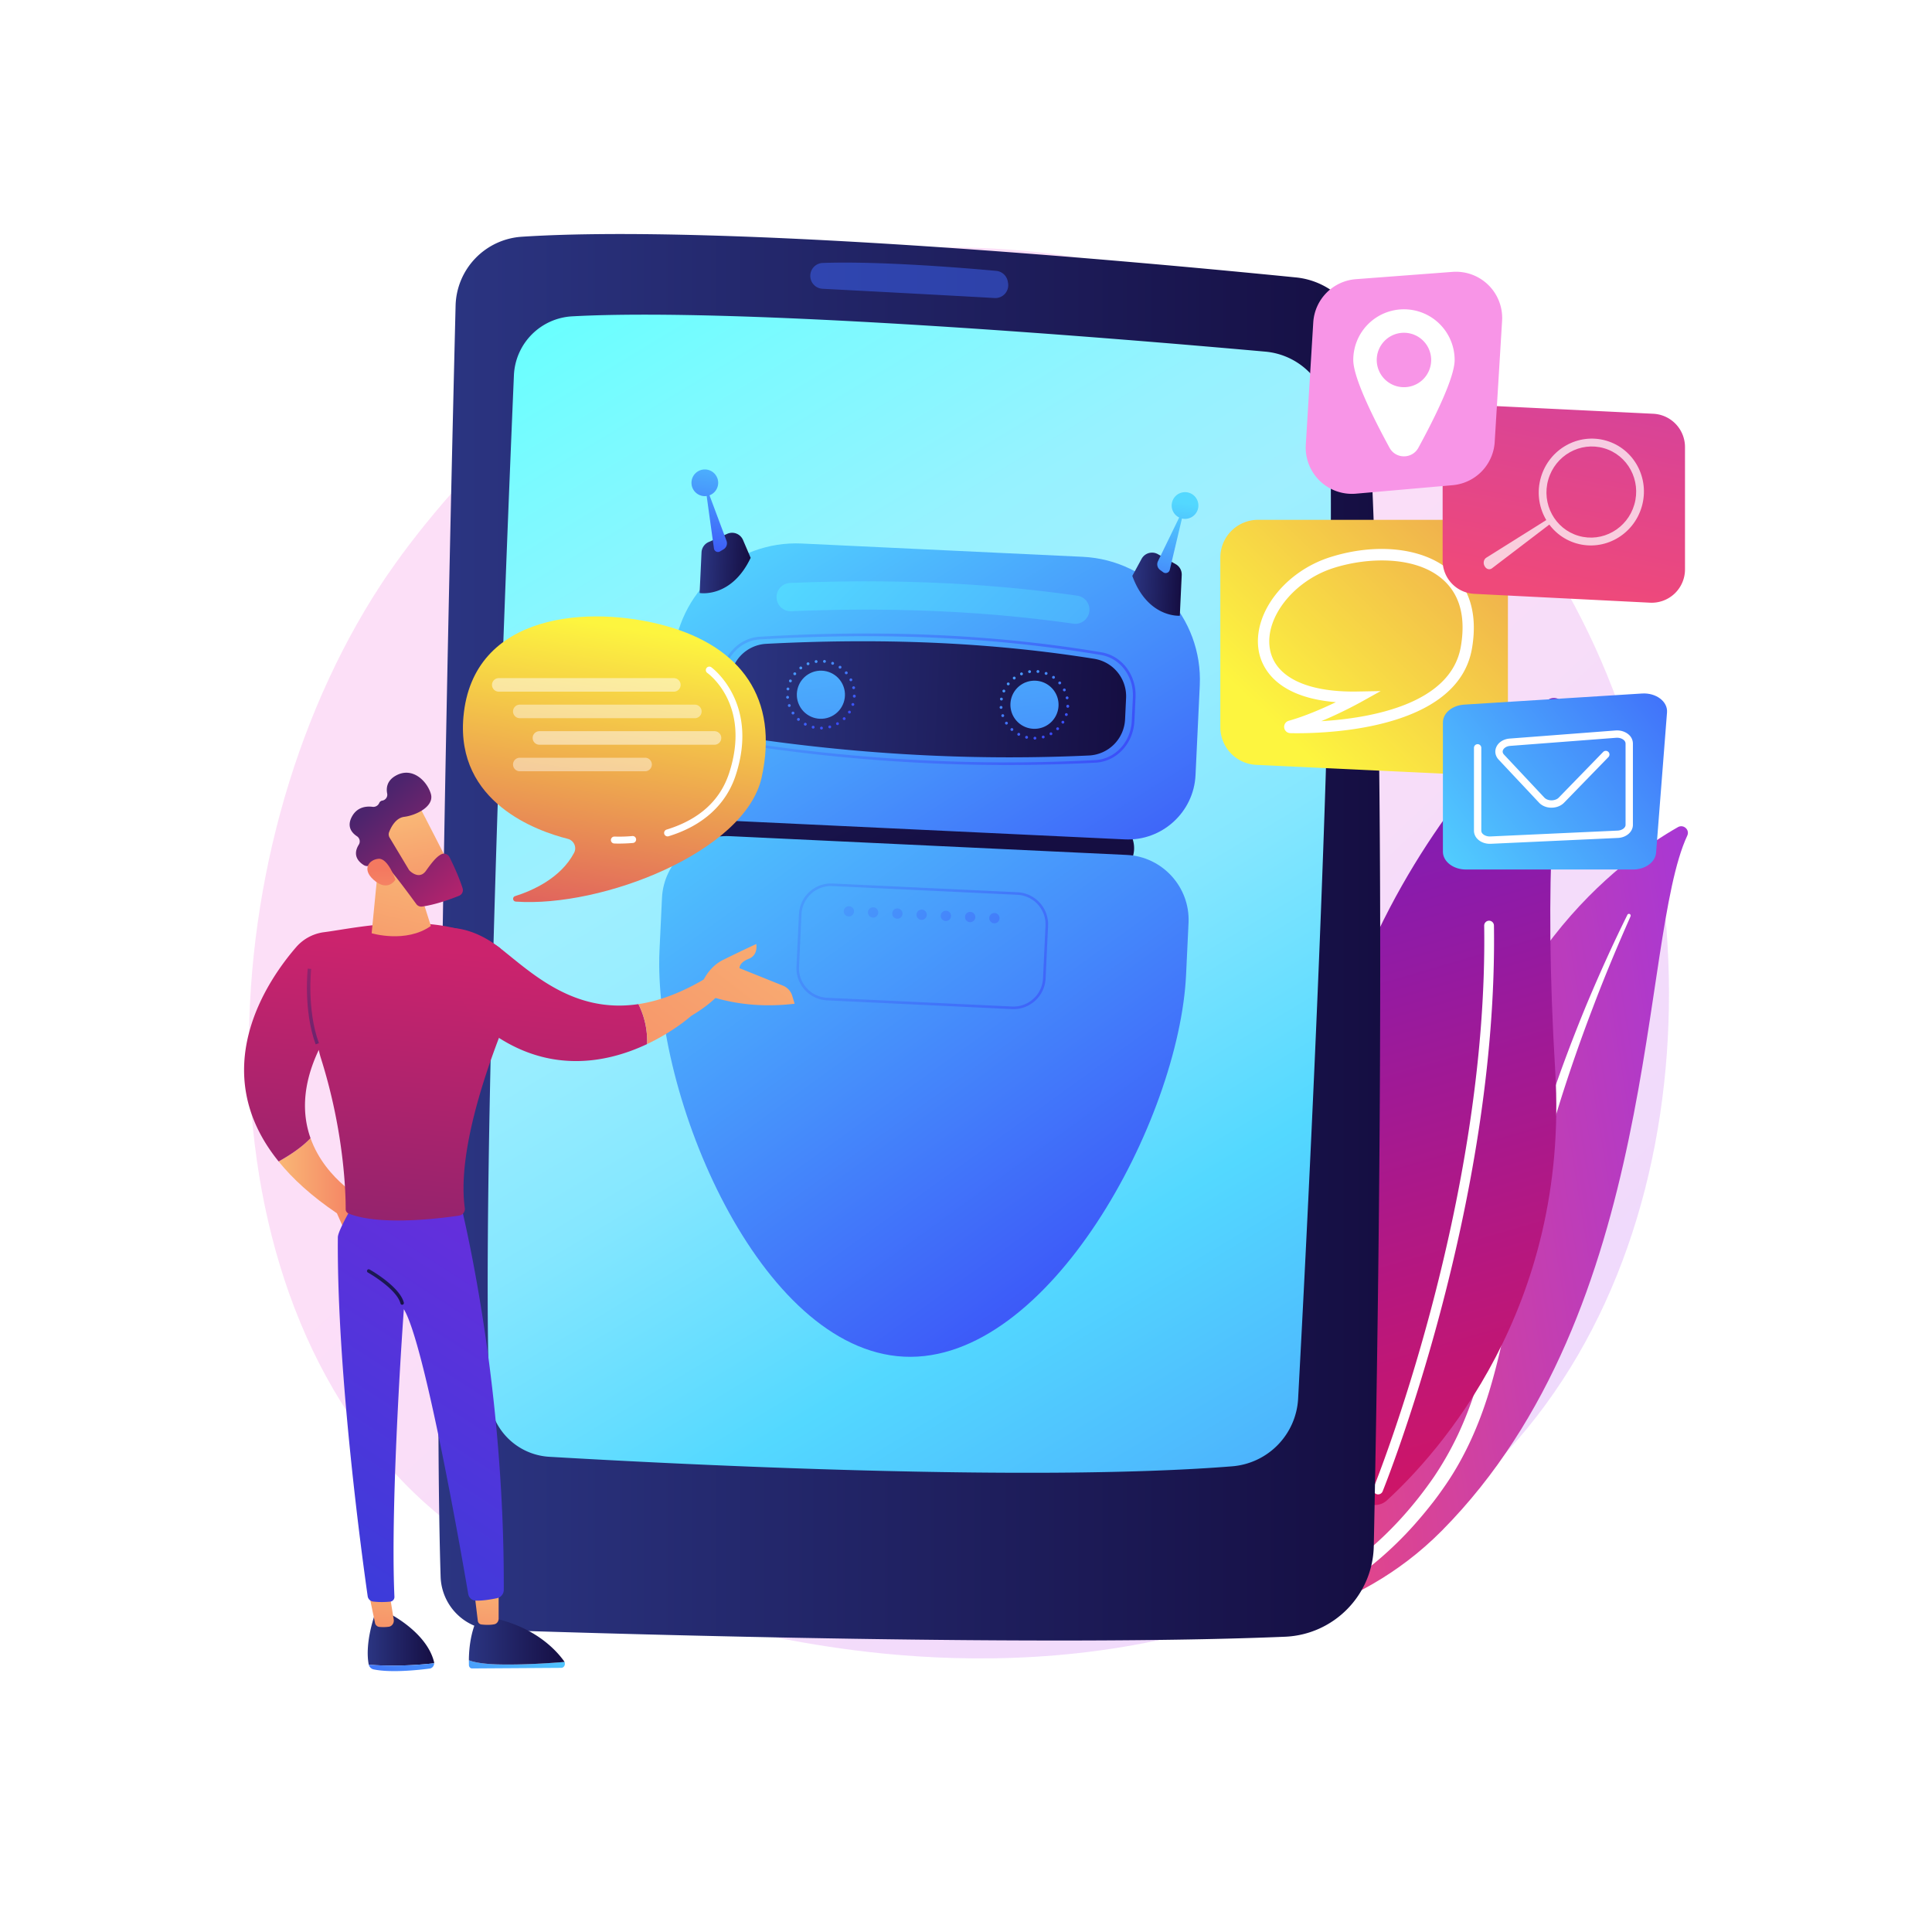 <?xml version="1.0" encoding="UTF-8"?>
<svg xmlns="http://www.w3.org/2000/svg" xmlns:xlink="http://www.w3.org/1999/xlink" viewBox="0 0 3710 3710">
  <defs>
    <style>.cls-1{isolation:isolate;}.cls-2,.cls-5,.cls-55,.cls-56{fill:#fff;}.cls-3{opacity:0.3;fill:url(#linear-gradient);}.cls-4{fill:url(#linear-gradient-2);}.cls-5{mix-blend-mode:soft-light;}.cls-6{fill:url(#linear-gradient-3);}.cls-7{fill:url(#linear-gradient-4);}.cls-8{fill:url(#linear-gradient-5);}.cls-9{fill:#3f67f9;opacity:0.5;}.cls-10{fill:url(#linear-gradient-6);}.cls-11{fill:url(#linear-gradient-7);}.cls-12{fill:url(#linear-gradient-8);}.cls-13{fill:url(#linear-gradient-9);}.cls-14{fill:url(#linear-gradient-10);}.cls-15{fill:url(#linear-gradient-11);}.cls-16{fill:url(#linear-gradient-12);}.cls-17{fill:url(#linear-gradient-13);}.cls-18{fill:url(#linear-gradient-14);}.cls-19{fill:url(#linear-gradient-15);}.cls-20{fill:url(#linear-gradient-16);}.cls-21{fill:url(#linear-gradient-17);}.cls-22{fill:url(#linear-gradient-18);}.cls-23{fill:url(#linear-gradient-19);}.cls-24{fill:url(#linear-gradient-20);}.cls-25{fill:url(#linear-gradient-21);}.cls-26{fill:url(#linear-gradient-22);}.cls-27{fill:url(#linear-gradient-23);}.cls-28{fill:url(#linear-gradient-24);}.cls-29{fill:url(#linear-gradient-25);}.cls-30{fill:url(#linear-gradient-26);}.cls-31{fill:url(#linear-gradient-27);}.cls-32{opacity:0.73;}.cls-33{fill:url(#linear-gradient-28);}.cls-34{fill:url(#linear-gradient-29);}.cls-35{fill:url(#linear-gradient-30);}.cls-36{fill:url(#linear-gradient-31);}.cls-37{fill:url(#linear-gradient-32);}.cls-38{fill:url(#linear-gradient-33);}.cls-39{fill:url(#linear-gradient-34);}.cls-40{fill:url(#linear-gradient-35);}.cls-41{fill:url(#linear-gradient-36);}.cls-42{fill:url(#linear-gradient-37);}.cls-43{fill:url(#linear-gradient-38);}.cls-44{fill:url(#linear-gradient-39);}.cls-45{fill:url(#linear-gradient-40);}.cls-46{fill:url(#linear-gradient-41);}.cls-47{fill:url(#linear-gradient-42);}.cls-48{fill:url(#linear-gradient-43);}.cls-49{fill:url(#linear-gradient-44);}.cls-50{fill:url(#linear-gradient-45);}.cls-51{fill:url(#linear-gradient-46);}.cls-52{fill:url(#linear-gradient-47);}.cls-53{fill:url(#linear-gradient-48);}.cls-54{opacity:0.82;}.cls-55{opacity:0.6;}.cls-56{opacity:0.53;}</style>
    <linearGradient id="linear-gradient" x1="3454.13" y1="3626.54" x2="1531.41" y2="1579.78" gradientUnits="userSpaceOnUse">
      <stop offset="0" stop-color="#b37cff"></stop>
      <stop offset="1" stop-color="#f895e7"></stop>
    </linearGradient>
    <linearGradient id="linear-gradient-2" x1="132.37" y1="3486.23" x2="1211.64" y2="3486.23" gradientTransform="matrix(-0.99, 0.16, 0.16, 0.99, 2936.61, -1193.89)" gradientUnits="userSpaceOnUse">
      <stop offset="0" stop-color="#a737d5"></stop>
      <stop offset="1" stop-color="#ef497a"></stop>
    </linearGradient>
    <linearGradient id="linear-gradient-3" x1="-3492.28" y1="-205.44" x2="-2095.89" y2="-205.44" gradientTransform="matrix(-0.28, -0.96, -0.96, 0.28, 1836.45, -511.58)" gradientUnits="userSpaceOnUse">
      <stop offset="0" stop-color="#ce1567"></stop>
      <stop offset="1" stop-color="#7a1dbc"></stop>
    </linearGradient>
    <linearGradient id="linear-gradient-4" x1="841.73" y1="1799.78" x2="2650.45" y2="1799.78" gradientUnits="userSpaceOnUse">
      <stop offset="0" stop-color="#2b3582"></stop>
      <stop offset="1" stop-color="#150e42"></stop>
    </linearGradient>
    <linearGradient id="linear-gradient-5" x1="1044.08" y1="573.65" x2="3353.26" y2="4411.45" gradientUnits="userSpaceOnUse">
      <stop offset="0.01" stop-color="#6affff"></stop>
      <stop offset="0.07" stop-color="#7cfaff"></stop>
      <stop offset="0.17" stop-color="#96f2ff"></stop>
      <stop offset="0.23" stop-color="#9fefff"></stop>
      <stop offset="0.28" stop-color="#98edff"></stop>
      <stop offset="0.35" stop-color="#85e7ff"></stop>
      <stop offset="0.43" stop-color="#65ddff"></stop>
      <stop offset="0.47" stop-color="#53d8ff"></stop>
      <stop offset="0.96" stop-color="#3840f7"></stop>
    </linearGradient>
    <linearGradient id="linear-gradient-6" x1="1344.49" y1="532.38" x2="1920.05" y2="1629.75" gradientTransform="translate(-34.28 -48.2) rotate(2.71)" xlink:href="#linear-gradient-4"></linearGradient>
    <linearGradient id="linear-gradient-7" x1="1601.96" y1="901.42" x2="2316.35" y2="1930.48" gradientTransform="translate(-34.28 -48.2) rotate(2.71)" gradientUnits="userSpaceOnUse">
      <stop offset="0" stop-color="#53d8ff"></stop>
      <stop offset="1" stop-color="#3840f7"></stop>
    </linearGradient>
    <linearGradient id="linear-gradient-8" x1="1428.91" y1="1309.18" x2="2428.8" y2="2563.36" xlink:href="#linear-gradient-7"></linearGradient>
    <linearGradient id="linear-gradient-9" x1="1499.14" y1="1302.92" x2="2259.86" y2="1302.92" gradientTransform="translate(-34.28 -48.2) rotate(2.71)" xlink:href="#linear-gradient-4"></linearGradient>
    <linearGradient id="linear-gradient-10" x1="1611.04" y1="950.49" x2="1805.26" y2="2038.44" gradientTransform="translate(742.26 -617.68) rotate(28.94)" xlink:href="#linear-gradient-7"></linearGradient>
    <linearGradient id="linear-gradient-11" x1="2008.93" y1="879.44" x2="2203.15" y2="1967.39" xlink:href="#linear-gradient-7"></linearGradient>
    <linearGradient id="linear-gradient-12" x1="1576.21" y1="1172.96" x2="1721.87" y2="1368.82" xlink:href="#linear-gradient-7"></linearGradient>
    <linearGradient id="linear-gradient-13" x1="1986.55" y1="1172.94" x2="2132.21" y2="1368.8" xlink:href="#linear-gradient-7"></linearGradient>
    <linearGradient id="linear-gradient-14" x1="2355.89" y1="904.34" x2="2323.37" y2="1196.97" xlink:href="#linear-gradient-7"></linearGradient>
    <linearGradient id="linear-gradient-15" x1="2260.71" y1="1061.24" x2="2355.44" y2="1061.24" gradientTransform="translate(-34.28 -48.2) rotate(2.71)" xlink:href="#linear-gradient-4"></linearGradient>
    <linearGradient id="linear-gradient-16" x1="2337.92" y1="902.93" x2="2306.61" y2="1184.72" xlink:href="#linear-gradient-7"></linearGradient>
    <linearGradient id="linear-gradient-17" x1="1707.89" y1="962.91" x2="3062.3" y2="2187.72" xlink:href="#linear-gradient-7"></linearGradient>
    <linearGradient id="linear-gradient-18" x1="1294.33" y1="860.7" x2="2256.21" y2="1588.86" xlink:href="#linear-gradient-7"></linearGradient>
    <linearGradient id="linear-gradient-19" x1="1297.36" y1="1294.55" x2="2317.04" y2="2124.02" xlink:href="#linear-gradient-7"></linearGradient>
    <linearGradient id="linear-gradient-20" x1="1373.96" y1="1350.65" x2="2252.86" y2="2213.51" xlink:href="#linear-gradient-7"></linearGradient>
    <linearGradient id="linear-gradient-21" x1="1442.62" y1="1280.73" x2="2321.5" y2="2143.56" xlink:href="#linear-gradient-7"></linearGradient>
    <linearGradient id="linear-gradient-22" x1="1511.27" y1="1210.76" x2="2390.19" y2="2073.63" xlink:href="#linear-gradient-7"></linearGradient>
    <linearGradient id="linear-gradient-23" x1="1444.03" y1="803.07" x2="1411.52" y2="1095.7" xlink:href="#linear-gradient-7"></linearGradient>
    <linearGradient id="linear-gradient-24" x1="1432.32" y1="1061.29" x2="1527.04" y2="1061.29" gradientTransform="translate(-34.28 -48.2) rotate(2.71)" xlink:href="#linear-gradient-4"></linearGradient>
    <linearGradient id="linear-gradient-25" x1="1475.28" y1="812.03" x2="1444.29" y2="1090.97" xlink:href="#linear-gradient-7"></linearGradient>
    <linearGradient id="linear-gradient-26" x1="2463.17" y1="1405.49" x2="3426.7" y2="404.61" gradientUnits="userSpaceOnUse">
      <stop offset="0" stop-color="#fdf53f"></stop>
      <stop offset="1" stop-color="#d93c65"></stop>
    </linearGradient>
    <linearGradient id="linear-gradient-27" x1="3191.46" y1="5.06" x2="2969.67" y2="1137.77" gradientTransform="matrix(1, 0, 0, 1, 0, 0)" xlink:href="#linear-gradient-2"></linearGradient>
    <linearGradient id="linear-gradient-28" x1="3139.37" y1="-595.99" x2="2891.65" y2="147.18" xlink:href="#linear-gradient"></linearGradient>
    <linearGradient id="linear-gradient-29" x1="2730.56" y1="1701.61" x2="3425.16" y2="1162.15" gradientTransform="matrix(1, 0, 0, 1, 0, 0)" xlink:href="#linear-gradient-7"></linearGradient>
    <linearGradient id="linear-gradient-30" x1="1302.83" y1="2273.27" x2="1472.95" y2="2273.27" gradientTransform="translate(-767.77)" gradientUnits="userSpaceOnUse">
      <stop offset="0" stop-color="#f9b776"></stop>
      <stop offset="1" stop-color="#f47960"></stop>
    </linearGradient>
    <linearGradient id="linear-gradient-31" x1="1473.89" y1="3148.52" x2="1601.45" y2="3148.52" gradientTransform="translate(-767.77)" xlink:href="#linear-gradient-4"></linearGradient>
    <linearGradient id="linear-gradient-32" x1="1793.24" y1="2998.03" x2="1329.15" y2="3362.43" gradientTransform="translate(-767.77)" xlink:href="#linear-gradient-7"></linearGradient>
    <linearGradient id="linear-gradient-33" x1="1509.36" y1="3003.29" x2="1484.99" y2="3215.95" xlink:href="#linear-gradient-30"></linearGradient>
    <linearGradient id="linear-gradient-34" x1="1875.69" y1="3103.02" x2="1411.6" y2="3467.43" gradientTransform="translate(-767.77)" xlink:href="#linear-gradient-7"></linearGradient>
    <linearGradient id="linear-gradient-35" x1="1668.14" y1="3151.91" x2="1851.77" y2="3151.91" gradientTransform="translate(-767.77)" xlink:href="#linear-gradient-4"></linearGradient>
    <linearGradient id="linear-gradient-36" x1="1707.85" y1="3026.03" x2="1683.49" y2="3238.7" xlink:href="#linear-gradient-30"></linearGradient>
    <linearGradient id="linear-gradient-37" x1="1997.38" y1="2053.57" x2="1218.02" y2="3262.92" gradientTransform="translate(-767.77)" gradientUnits="userSpaceOnUse">
      <stop offset="0" stop-color="#7c27dd"></stop>
      <stop offset="1" stop-color="#2b41d9"></stop>
    </linearGradient>
    <linearGradient id="linear-gradient-38" x1="751.43" y1="1815.87" x2="626.28" y2="3041.31" gradientUnits="userSpaceOnUse">
      <stop offset="0" stop-color="#cb236d"></stop>
      <stop offset="1" stop-color="#4c246d"></stop>
    </linearGradient>
    <linearGradient id="linear-gradient-39" x1="1563.19" y1="1643.8" x2="1470.15" y2="2045.86" xlink:href="#linear-gradient-30"></linearGradient>
    <linearGradient id="linear-gradient-40" x1="-45.1" y1="312.72" x2="-210.17" y2="531.09" gradientTransform="translate(583.23 1318.79) rotate(-46.73)" xlink:href="#linear-gradient-30"></linearGradient>
    <linearGradient id="linear-gradient-41" x1="919.8" y1="1762" x2="719.53" y2="1541.7" xlink:href="#linear-gradient-38"></linearGradient>
    <linearGradient id="linear-gradient-42" x1="-286.86" y1="485.65" x2="-154.46" y2="349.81" gradientTransform="translate(583.23 1318.79) rotate(-46.73)" xlink:href="#linear-gradient-30"></linearGradient>
    <linearGradient id="linear-gradient-43" x1="1484.84" y1="1719.55" x2="1292.24" y2="2073.4" gradientTransform="translate(-767.77)" xlink:href="#linear-gradient-38"></linearGradient>
    <linearGradient id="linear-gradient-44" x1="1560.3" y1="2378.29" x2="1494.95" y2="2494.6" gradientTransform="translate(-767.77)" xlink:href="#linear-gradient-4"></linearGradient>
    <linearGradient id="linear-gradient-45" x1="1036.58" y1="1843.08" x2="902.62" y2="3154.82" xlink:href="#linear-gradient-38"></linearGradient>
    <linearGradient id="linear-gradient-46" x1="1526.14" y1="1633.98" x2="956.79" y2="2362.41" gradientTransform="matrix(1, 0, 0, 1, 0, 0)" xlink:href="#linear-gradient-30"></linearGradient>
    <linearGradient id="linear-gradient-47" x1="1602.34" y1="1693.53" x2="1032.99" y2="2421.97" gradientTransform="matrix(1, 0, 0, 1, 0, 0)" xlink:href="#linear-gradient-30"></linearGradient>
    <linearGradient id="linear-gradient-48" x1="1211.82" y1="1207.87" x2="1103.61" y2="1899.17" xlink:href="#linear-gradient-26"></linearGradient>
  </defs>
  <title>GPT chat</title>
  <g class="cls-1">
    <g id="Background">
      <rect class="cls-2" width="3710" height="3710"></rect>
    </g>
    <g id="Illustration">
      <path class="cls-3" d="M2876.83,2805.39c-71,73.16-134.49,116.17-183.11,148.64-474.23,316.64-1016.33,225.38-1183.93,194.18-270.41-50.32-498.67-85.83-694.78-263-445.64-402.62-424-1242.5-83.44-1762.77,40.37-61.69,380.38-565.68,923.65-636.7,13.28-1.74,23.2-2.73,31.88-3.65,84-8.89,604.84-55.86,1029.5,299.92,60.78,50.93,158.61,142.79,249.32,282.89C3297.62,1577.17,3298.67,2370.57,2876.83,2805.39Z"></path>
      <path class="cls-4" d="M3240.05,1604.68c5.23-11.2-7.18-22.46-17.92-16.35-109,62.06-382.77,260.57-434.78,710.21-65.25,564.14-227.59,736.62-399.09,824.36,0,0,209-10.34,380.65-183.69C3190.4,2513.62,3147.2,1803.69,3240.05,1604.68Z"></path>
      <path class="cls-5" d="M3131.17,1759.56c-25.82,58.33-50.47,117.15-72.94,176.77q-34.16,89.25-62.8,180.4c-18.82,60.8-36.5,121.94-51.56,183.74-15.33,61.73-28,124.05-40.49,186.67-12.84,62.51-25.42,125.56-44.49,187.51s-45.64,122.4-82.57,176.3c-9.23,13.43-18.73,26.74-28.92,39.36-10,12.81-20.5,25.19-31.25,37.37a694.28,694.28,0,0,1-69.77,68.18c-49.85,42-106.05,76.29-165.17,102.57a12.33,12.33,0,0,1-10.35-22.39l0,0c14.2-6.79,28.31-13.74,42-21.3,6.94-3.67,13.7-7.64,20.53-11.48,6.67-4.09,13.51-7.93,20.05-12.22a651.06,651.06,0,0,0,75.44-55.66c47.64-40.42,89.49-88.17,124.86-139.6a620.38,620.38,0,0,0,46.19-81.33,703.36,703.36,0,0,0,33.93-87.6c19-60,32-122.31,45.23-184.73s27.24-125,43.66-187q12.19-46.49,26-92.52c4.53-15.36,9.35-30.63,14.15-45.91s10-30.44,15.11-45.6q31.07-90.9,67.66-179.7c24.69-59,50.93-117.38,79.39-174.63a3.3,3.3,0,0,1,6,2.81Z"></path>
      <path class="cls-6" d="M2608.75,2868.1c8.29,22.52,36.89,29.26,54.57,13,97.58-89.53,350.59-367.62,323.19-824-23.15-385.37.93-596.53,18.5-691.63,3.71-20.11-20.4-33.28-35.34-19.3C2804.93,1500.38,2308.3,2052,2608.75,2868.1Z"></path>
      <path class="cls-5" d="M2641.24,2868.12a10.66,10.66,0,0,0,1.61.84,9.38,9.38,0,0,0,12.22-5.13c2.21-5.44,221.71-549.28,213.74-1086.56a9.37,9.37,0,1,0-18.74.27c7.91,533.38-210.15,1073.81-212.35,1079.2A9.37,9.37,0,0,0,2641.24,2868.12Z"></path>
      <path class="cls-7" d="M874.87,587c-10.66,430.33-45.26,1914.68-28.75,2440.69A105.63,105.63,0,0,0,948.27,3130c275.61,9,1068.46,31.87,1519.27,13,93.89-3.94,168.56-80,170.51-173.95,9.37-451.68,30-1722.09-19.09-2304.06a145.13,145.13,0,0,0-130.24-132.23c-300.16-30-1097.35-103.42-1486.82-78.14A136,136,0,0,0,874.87,587Z"></path>
      <path class="cls-8" d="M986.86,720.72c-15.05,352.43-62.53,1524.89-47.46,1958.44a122.67,122.67,0,0,0,115.45,118.31c260.62,15.25,929.09,48.88,1311.36,18.27a137.87,137.87,0,0,0,126.57-130.13c19.37-359.56,75-1451.28,60.55-1880a135.54,135.54,0,0,0-123.44-130.36C2147.94,650,1423.79,589.73,1099,607.45A118.53,118.53,0,0,0,986.86,720.72Z"></path>
      <path class="cls-9" d="M1556,529.74h0a24.78,24.78,0,0,0,23.47,24.78c65.1,3.41,248.48,13.06,330.43,17.81a24.8,24.8,0,0,0,25.78-29.48l-.52-2.71a24.81,24.81,0,0,0-22.09-20c-55.39-5.07-222.55-19.15-333.31-15.19A24.74,24.74,0,0,0,1556,529.74Z"></path>
      <path class="cls-10" d="M2119.66,1684.12l-685.59-32.43a55.73,55.73,0,0,1-52.87-58.11h0a55.73,55.73,0,0,1,58.11-52.87l685.6,32.43a55.73,55.73,0,0,1,52.86,58.12h0A55.71,55.71,0,0,1,2119.66,1684.12Z"></path>
      <path class="cls-11" d="M2295.75,1488.54c-3.37,71.21-64.39,126.71-135.6,123.34L1408,1576.3c-71.21-3.36-126.72-64.38-123.35-135.59l8.15-172.22c6.14-129.76,117.33-230.91,247.09-224.77l539.26,25.51c129.76,6.13,230.91,117.33,224.77,247.09Z"></path>
      <path class="cls-12" d="M1401.5,1605.66l762.32,36.06c68.42,3.23,121.75,61.86,118.52,130.29l-4.73,100c-13.16,278.06-263.32,746.35-541.38,733.2h0c-278.06-13.15-482.9-503-469.75-781l4.73-100C1274.45,1655.76,1333.08,1602.42,1401.5,1605.66Z"></path>
      <path class="cls-13" d="M2160.46,1381.33a72.88,72.88,0,0,1-69.27,69.42c-203.1,9.47-412.87.12-627.87-29.9a73,73,0,0,1-62.73-75.69l1.87-39.45a72.91,72.91,0,0,1,69-69.39c210.82-10.93,420.91-4.65,629.87,28.78a72.86,72.86,0,0,1,61.07,75.44Z"></path>
      <circle class="cls-14" cx="1576.4" cy="1333.93" r="46.21" transform="translate(-427.19 833.9) rotate(-26.22)"></circle>
      <path class="cls-15" d="M2032.67,1355.51a46.21,46.21,0,1,1-44-48.34A46.22,46.22,0,0,1,2032.67,1355.51Z"></path>
      <path class="cls-16" d="M1574.75,1398.19a2.71,2.71,0,0,1,2.65-2.79h0a2.72,2.72,0,0,1,2.79,2.7h0a2.71,2.71,0,0,1-2.7,2.74h-.15A2.67,2.67,0,0,1,1574.75,1398.19Zm-13.93.87a2.78,2.78,0,0,1-2-3.31h0a2.75,2.75,0,0,1,3.31-2h0a2.76,2.76,0,0,1,2,3.31h0a2.74,2.74,0,0,1-2.77,2.09h0C1561.16,1399.13,1561,1399.07,1560.82,1399.06Zm29.92-2.49a2.69,2.69,0,0,1,1.94-3.32h0a2.66,2.66,0,0,1,3.32,1.89h0a2.72,2.72,0,0,1-1.89,3.37h0a2.75,2.75,0,0,1-.84.06h0A2.71,2.71,0,0,1,1590.74,1396.57Zm-45.61-3.44a2.69,2.69,0,0,1-1.11-3.66h0a2.66,2.66,0,0,1,3.66-1.16h0a2.67,2.67,0,0,1,1.11,3.66h0a2.62,2.62,0,0,1-2.54,1.46h0A2.51,2.51,0,0,1,1545.13,1393.13Zm60.75-2.07a2.75,2.75,0,0,1,1-3.76h0a2.77,2.77,0,0,1,3.71,1h0a2.78,2.78,0,0,1-1,3.76h0a2.74,2.74,0,0,1-1.5.32h0A2.71,2.71,0,0,1,1605.88,1391.06Zm-74.48-7.58a2.73,2.73,0,0,1-.16-3.86h0a2.78,2.78,0,0,1,3.86-.17h0a2.78,2.78,0,0,1,.16,3.87h0a2.78,2.78,0,0,1-2.16.88h0A2.55,2.55,0,0,1,1531.4,1383.48Zm87.72-1.53a2.79,2.79,0,0,1,.08-3.9h0a2.73,2.73,0,0,1,3.86.08h0a2.73,2.73,0,0,1-.09,3.85h0a2.58,2.58,0,0,1-2,.75h0A3,3,0,0,1,1619.12,1382Zm-98.64-11.19a2.75,2.75,0,0,1,.77-3.77h0a2.76,2.76,0,0,1,3.83.77h0a2.71,2.71,0,0,1-.82,3.77h0a2.77,2.77,0,0,1-1.61.47h0A2.79,2.79,0,0,1,1520.48,1370.76Zm109.25-1a2.75,2.75,0,0,1-.91-3.75h0a2.77,2.77,0,0,1,3.75-.91h0a2.73,2.73,0,0,1,.91,3.75h0a2.68,2.68,0,0,1-2.49,1.32h0A2.47,2.47,0,0,1,1629.73,1369.79Zm-116.64-14.07h0a2.76,2.76,0,0,1,1.7-3.47h0a2.77,2.77,0,0,1,3.47,1.69h0a2.77,2.77,0,0,1-1.69,3.48h0a3.81,3.81,0,0,1-1,.15h0A2.75,2.75,0,0,1,1513.09,1355.72Zm123.89-.31a2.67,2.67,0,0,1-1.81-3.4h0a2.8,2.8,0,0,1,3.4-1.82h0a2.71,2.71,0,0,1,1.81,3.4h0v.05h0a2.75,2.75,0,0,1-2.76,1.89h0A3.6,3.6,0,0,1,1637,1355.41Zm-127.32-16.11a2.78,2.78,0,0,1,2.51-3h0a2.76,2.76,0,0,1,2.95,2.51h0a2.76,2.76,0,0,1-2.51,3h0l-.35,0h0A2.76,2.76,0,0,1,1509.66,1339.3Zm128.15-2.44v-.1h0v-.2h0a2.71,2.71,0,0,1,2.85-2.58h0a2.73,2.73,0,0,1,2.58,2.84h0v.15h0v.14h0a2.71,2.71,0,0,1-2.84,2.59h0A2.74,2.74,0,0,1,1637.81,1336.86Zm0-.3h0v0h0Zm-125.14-10.86a2.75,2.75,0,0,1-2.27-3.13h0a2.73,2.73,0,0,1,3.16-2.22h0a2.68,2.68,0,0,1,2.23,3.12h0a2.71,2.71,0,0,1-2.83,2.29h0C1512.87,1325.76,1512.78,1325.7,1512.68,1325.7Zm123.89-4.47a2.71,2.71,0,0,1,2.08-3.22h0a2.76,2.76,0,0,1,3.27,2.09h0a2.79,2.79,0,0,1-2.14,3.26h0a4,4,0,0,1-.69,0h0A2.69,2.69,0,0,1,1636.57,1321.23Zm-119.89-11.11a2.75,2.75,0,0,1-1.36-3.63h0a2.76,2.76,0,0,1,3.62-1.36h0a2.75,2.75,0,0,1,1.36,3.63h0a2.85,2.85,0,0,1-2.65,1.6h0A3.92,3.92,0,0,1,1516.68,1310.12Zm114.85-3.42h0a2.71,2.71,0,0,1,1.21-3.65h0a2.7,2.7,0,0,1,3.65,1.21h0a2.7,2.7,0,0,1-1.21,3.65h0a2.69,2.69,0,0,1-1.35.29h0A2.73,2.73,0,0,1,1631.53,1306.7Zm-107-10.65a2.77,2.77,0,0,1-.46-3.87h0a2.76,2.76,0,0,1,3.83-.42h0a2.71,2.71,0,0,1,.46,3.83h0a2.74,2.74,0,0,1-2.27,1h0A2.58,2.58,0,0,1,1524.51,1296.05Zm98.48-2.21h0a2.73,2.73,0,0,1,.28-3.84h0a2.79,2.79,0,0,1,3.89.28h0a2.74,2.74,0,0,1-.28,3.85h0a2.88,2.88,0,0,1-1.91.65h0A2.69,2.69,0,0,1,1623,1293.84Zm-87.44-9.52a2.77,2.77,0,0,1,.53-3.83h0a2.78,2.78,0,0,1,3.83.52h0a2.78,2.78,0,0,1-.53,3.83h0a2.74,2.74,0,0,1-1.81.56h0A2.76,2.76,0,0,1,1535.55,1284.32Zm76-.81h0a2.73,2.73,0,0,1-.66-3.79h0a2.74,2.74,0,0,1,3.79-.7h0a2.79,2.79,0,0,1,.71,3.84h0A2.85,2.85,0,0,1,1613,1284h0A2.77,2.77,0,0,1,1611.56,1283.51Zm-62.41-7.79a2.77,2.77,0,0,1,1.46-3.59h0a2.73,2.73,0,0,1,3.58,1.5h0a2.71,2.71,0,0,1-1.5,3.54h0a2.27,2.27,0,0,1-1.15.24h0A2.72,2.72,0,0,1,1549.15,1275.72Zm48.81.62h0a2.79,2.79,0,0,1-1.61-3.53h0a2.68,2.68,0,0,1,3.54-1.56h-.06a2.64,2.64,0,0,1,1.62,3.49h0a2.66,2.66,0,0,1-2.65,1.8h0A2.25,2.25,0,0,1,1598,1276.34Zm-33.49-5.59a2.66,2.66,0,0,1,2.31-3h0a2.72,2.72,0,0,1,3.11,2.27h0a2.79,2.79,0,0,1-2.32,3.11h0a2,2,0,0,1-.55,0h0A2.72,2.72,0,0,1,1564.47,1270.75Zm18.48,2.07h0a2.76,2.76,0,0,1-2.42-3h0a2.78,2.78,0,0,1,3-2.43h0a2.8,2.8,0,0,1,2.43,3h0a2.8,2.8,0,0,1-2.84,2.44h-.2Z"></path>
      <path class="cls-17" d="M1984.64,1417.58a2.71,2.71,0,0,1,2.66-2.79h0a2.71,2.71,0,0,1,2.78,2.7h0a2.71,2.71,0,0,1-2.7,2.74h-.14A2.68,2.68,0,0,1,1984.64,1417.58Zm-13.93.87a2.79,2.79,0,0,1-2-3.31h0a2.75,2.75,0,0,1,3.31-2h0a2.76,2.76,0,0,1,2,3.31h0a2.75,2.75,0,0,1-2.77,2.09h0C1971.05,1418.51,1970.91,1418.46,1970.71,1418.45Zm29.93-2.49a2.67,2.67,0,0,1,1.93-3.32h0a2.65,2.65,0,0,1,3.32,1.89h0a2.72,2.72,0,0,1-1.89,3.37h0a2.75,2.75,0,0,1-.84.06h0A2.7,2.7,0,0,1,2000.64,1416Zm-45.62-3.44a2.69,2.69,0,0,1-1.11-3.66h0a2.66,2.66,0,0,1,3.66-1.16h0a2.69,2.69,0,0,1,1.12,3.66h0a2.64,2.64,0,0,1-2.54,1.46h0A2.65,2.65,0,0,1,1955,1412.52Zm60.76-2.07a2.74,2.74,0,0,1,1-3.76h0a2.77,2.77,0,0,1,3.71,1h0a2.77,2.77,0,0,1-1,3.75h0a2.68,2.68,0,0,1-1.5.33h0A2.68,2.68,0,0,1,2015.78,1410.45Zm-74.49-7.58a2.73,2.73,0,0,1-.16-3.86h0a2.78,2.78,0,0,1,3.86-.17h0a2.79,2.79,0,0,1,.17,3.87h0a2.81,2.81,0,0,1-2.17.88h0A2.6,2.6,0,0,1,1941.29,1402.87Zm87.72-1.53a2.79,2.79,0,0,1,.09-3.91h0a2.73,2.73,0,0,1,3.85.09h0a2.72,2.72,0,0,1-.09,3.85h0a2.62,2.62,0,0,1-2,.75h0A3,3,0,0,1,2029,1401.34Zm-98.63-11.19a2.74,2.74,0,0,1,.77-3.77h0a2.74,2.74,0,0,1,3.82.77h0a2.71,2.71,0,0,1-.82,3.77h0a2.65,2.65,0,0,1-1.61.46h0A2.74,2.74,0,0,1,1930.38,1390.15Zm109.24-1a2.75,2.75,0,0,1-.91-3.75h0a2.76,2.76,0,0,1,3.75-.91h0a2.71,2.71,0,0,1,.91,3.75h0a2.67,2.67,0,0,1-2.48,1.32h0A2.48,2.48,0,0,1,2039.62,1389.18ZM1923,1375.11h0a2.76,2.76,0,0,1,1.7-3.47h0a2.79,2.79,0,0,1,3.48,1.69h0a2.78,2.78,0,0,1-1.7,3.48h0a3.81,3.81,0,0,1-1,.15h0A2.75,2.75,0,0,1,1923,1375.11Zm123.9-.32a2.65,2.65,0,0,1-1.82-3.39h0a2.79,2.79,0,0,1,3.4-1.82h0a2.71,2.71,0,0,1,1.81,3.4h0v0h0a2.75,2.75,0,0,1-2.76,1.89h0A2.71,2.71,0,0,1,2046.88,1374.79Zm-127.33-16.1a2.78,2.78,0,0,1,2.52-3h0a2.75,2.75,0,0,1,2.94,2.51h0a2.76,2.76,0,0,1-2.51,3h0l-.34,0h0A2.77,2.77,0,0,1,1919.55,1358.69Zm128.15-2.44v-.1h0v-.2h0a2.7,2.7,0,0,1,2.84-2.58h0a2.73,2.73,0,0,1,2.58,2.84h0v.14h0v.15h0a2.71,2.71,0,0,1-2.84,2.59h0A2.74,2.74,0,0,1,2047.7,1356.25Zm0-.3h0v0h0Zm-125.15-10.86a2.75,2.75,0,0,1-2.27-3.13h0a2.74,2.74,0,0,1,3.17-2.22h0a2.68,2.68,0,0,1,2.22,3.12h0a2.71,2.71,0,0,1-2.83,2.29h0C1922.77,1345.15,1922.67,1345.09,1922.57,1345.09Zm123.89-4.47a2.71,2.71,0,0,1,2.09-3.22h0a2.76,2.76,0,0,1,3.26,2.09h0a2.79,2.79,0,0,1-2.13,3.26h0a4.09,4.09,0,0,1-.7,0h0A2.69,2.69,0,0,1,2046.46,1340.62Zm-119.89-11.11a2.75,2.75,0,0,1-1.36-3.63h0a2.76,2.76,0,0,1,3.62-1.36h0a2.75,2.75,0,0,1,1.36,3.63h0a2.85,2.85,0,0,1-2.64,1.6h0A3.88,3.88,0,0,1,1926.57,1329.51Zm114.85-3.42h0a2.71,2.71,0,0,1,1.21-3.65h0a2.7,2.7,0,0,1,3.65,1.21h0a2.69,2.69,0,0,1-1.21,3.65h0a2.67,2.67,0,0,1-1.35.28h0A2.7,2.7,0,0,1,2041.42,1326.09Zm-107-10.65a2.77,2.77,0,0,1-.46-3.87h0a2.76,2.76,0,0,1,3.83-.42h0a2.71,2.71,0,0,1,.46,3.83h0a2.77,2.77,0,0,1-2.27,1h0A2.58,2.58,0,0,1,1934.4,1315.44Zm98.48-2.21h0a2.73,2.73,0,0,1,.28-3.84h0a2.79,2.79,0,0,1,3.89.28h0a2.71,2.71,0,0,1-.28,3.84h0a2.74,2.74,0,0,1-1.91.65h0A2.66,2.66,0,0,1,2032.88,1313.23Zm-87.44-9.53a2.78,2.78,0,0,1,.53-3.82h0a2.78,2.78,0,0,1,3.83.52h0a2.78,2.78,0,0,1-.53,3.83h0a2.71,2.71,0,0,1-1.81.56h0A2.74,2.74,0,0,1,1945.44,1303.7Zm76-.8h0a2.72,2.72,0,0,1-.66-3.79h0a2.75,2.75,0,0,1,3.79-.71h0a2.8,2.8,0,0,1,.7,3.84h0a2.82,2.82,0,0,1-2.37,1.13h0A2.86,2.86,0,0,1,2021.46,1302.9Zm-62.42-7.79a2.77,2.77,0,0,1,1.46-3.59h0a2.74,2.74,0,0,1,3.59,1.5h0a2.7,2.7,0,0,1-1.51,3.54h0a2.26,2.26,0,0,1-1.14.24h0A2.72,2.72,0,0,1,1959,1295.11Zm48.82.62h0a2.79,2.79,0,0,1-1.62-3.53h0a2.7,2.7,0,0,1,3.54-1.57h0a2.64,2.64,0,0,1,1.61,3.49h0a2.66,2.66,0,0,1-2.65,1.8h0A2.2,2.2,0,0,1,2007.86,1295.73Zm-33.5-5.59a2.67,2.67,0,0,1,2.32-3.05h0a2.71,2.71,0,0,1,3.1,2.27h0a2.79,2.79,0,0,1-2.32,3.11h0a2,2,0,0,1-.54,0h0A2.73,2.73,0,0,1,1974.36,1290.14Zm18.49,2.07h0a2.76,2.76,0,0,1-2.43-3h0a2.79,2.79,0,0,1,3-2.43h0a2.79,2.79,0,0,1,2.43,3h0a2.8,2.8,0,0,1-2.84,2.44h-.19Z"></path>
      <path class="cls-18" d="M2250,969.51a25.64,25.64,0,1,0,26.83-24.4A25.64,25.64,0,0,0,2250,969.51Z"></path>
      <path class="cls-19" d="M2265.57,1182.37s-61.54,4.93-91.21-76.5l17.84-32.75a22.79,22.79,0,0,1,31.16-9l34.28,19.21a22.8,22.8,0,0,1,11.62,21Z"></path>
      <path class="cls-20" d="M2272.61,983.27l-26.29,110.94a8.09,8.09,0,0,1-12.67,4.65l-5.9-4.36a13.5,13.5,0,0,1-4.14-16.78l46.33-95.4A1.43,1.43,0,0,1,2272.61,983.27Z"></path>
      <path class="cls-21" d="M1517,1173.73a27.16,27.16,0,0,1,.19-54.26c198-8.18,378.25-.22,551,24.32a27.16,27.16,0,1,1-7.64,53.77c-169.44-24.06-346.44-31.86-541.12-23.82C1518.6,1173.77,1517.79,1173.77,1517,1173.73Z"></path>
      <path class="cls-22" d="M1779.64,1465.41c-109.62-5.18-219.86-15.84-330-31.94-40.38-5.91-69.28-43.21-67.22-86.77l2.08-44c2-43.22,34.06-77.61,74.46-80,238.31-14,452.94-4.22,656.15,29.92,39.33,6.6,67.46,43.78,65.44,86.48l-2.15,45.46c-2.05,43.45-34.2,77.85-74.77,80A3228.36,3228.36,0,0,1,1779.64,1465.41ZM1804.85,1225c-110.17-5.21-224.83-4.23-345.59,2.87-37.79,2.22-67.73,34.51-69.65,75.12l-2.08,44c-1.94,40.93,25.08,76,62.85,81.47,219.19,32,438.88,42.51,653,31.11,37.94-2,68-34.33,69.94-75.15l2.15-45.46c1.89-40.12-24.41-75-61.18-81.2A2604.28,2604.28,0,0,0,1804.85,1225Z"></path>
      <path class="cls-23" d="M1943.29,1937.77,1588.17,1921a61.8,61.8,0,0,1-58.74-64.57l4.78-101.12a61.79,61.79,0,0,1,64.57-58.73l355.13,16.79a61.79,61.79,0,0,1,58.73,64.57L2007.86,1879A61.79,61.79,0,0,1,1943.29,1937.77Zm-344.74-236.28a56.85,56.85,0,0,0-59.41,54l-4.78,101.11a56.84,56.84,0,0,0,54,59.4l355.13,16.8a56.85,56.85,0,0,0,59.4-54l4.78-101.11a56.84,56.84,0,0,0-54-59.4Z"></path>
      <path class="cls-24" d="M1629.55,1759.8a8.33,8.33,0,0,1-1.91-.29,7.52,7.52,0,0,1-1.8-.62,8.16,8.16,0,0,1-1.68-1,6.24,6.24,0,0,1-1.42-1.3,10,10,0,0,1-2.59-7.09,10.11,10.11,0,0,1,3.25-6.86,10.26,10.26,0,0,1,13.95.66,18.44,18.44,0,0,1,1.17,1.58,12.2,12.2,0,0,1,.8,1.72,10.07,10.07,0,0,1,.28,5.75,7.57,7.57,0,0,1-.64,1.8,8.85,8.85,0,0,1-1,1.68,11.19,11.19,0,0,1-1.31,1.42,7.06,7.06,0,0,1-1.58,1.16,8.21,8.21,0,0,1-1.73.86,8.11,8.11,0,0,1-1.9.46A8.8,8.8,0,0,1,1629.55,1759.8Z"></path>
      <path class="cls-25" d="M1853.11,1760.49a9.86,9.86,0,0,1,10.28-9.4h0a9.93,9.93,0,0,1,9.45,10.33h0a9.92,9.92,0,0,1-10.39,9.4h0A9.86,9.86,0,0,1,1853.11,1760.49Zm-46.61-2.2a9.89,9.89,0,0,1,10.33-9.4h0a9.88,9.88,0,0,1,9.4,10.33h0a9.88,9.88,0,0,1-10.34,9.4h0A9.9,9.9,0,0,1,1806.5,1758.29Zm-46.56-2.21a9.86,9.86,0,0,1,10.33-9.39h0a9.91,9.91,0,0,1,9.4,10.33h0a9.92,9.92,0,0,1-10.34,9.4h0A9.87,9.87,0,0,1,1759.94,1756.08Zm-46.62-2.2a9.91,9.91,0,0,1,10.34-9.4h0a9.87,9.87,0,0,1,9.39,10.33h0a9.86,9.86,0,0,1-10.33,9.4h0A9.91,9.91,0,0,1,1713.32,1753.88Zm-46.56-2.2a9.87,9.87,0,0,1,10.33-9.4h0a9.9,9.9,0,0,1,9.4,10.33h0a9.9,9.9,0,0,1-10.33,9.4h0A9.89,9.89,0,0,1,1666.76,1751.68Z"></path>
      <path class="cls-26" d="M1909.07,1773a9.66,9.66,0,0,1-6.82-3.24,6.57,6.57,0,0,1-1.16-1.53,11.5,11.5,0,0,1-.86-1.72,10.57,10.57,0,0,1-.56-3.84,9.68,9.68,0,0,1,3.24-6.81,6.84,6.84,0,0,1,1.53-1.17,7.22,7.22,0,0,1,1.77-.85,7.91,7.91,0,0,1,1.86-.46,9.86,9.86,0,0,1,11.33,10.23,8.33,8.33,0,0,1-.29,1.91,9.4,9.4,0,0,1-.63,1.85,8.22,8.22,0,0,1-1,1.63,8.84,8.84,0,0,1-2.84,2.58,8.13,8.13,0,0,1-1.72.86,10.48,10.48,0,0,1-3.83.56Z"></path>
      <path class="cls-27" d="M1379.09,928.31a25.64,25.64,0,1,1-24.4-26.82A25.65,25.65,0,0,1,1379.09,928.31Z"></path>
      <path class="cls-28" d="M1343.47,1138.75s60.8,10.72,98-67.55l-14.67-34.28a22.79,22.79,0,0,0-30.17-11.88l-35.94,15.9a22.78,22.78,0,0,0-13.55,19.76Z"></path>
      <path class="cls-29" d="M1358,939.18a1.42,1.42,0,0,0-2.73.7L1371,1053.29a7.75,7.75,0,0,0,11.67,5.59l6.72-4a13.51,13.51,0,0,0,5.71-16.32Z"></path>
      <path class="cls-30" d="M2343.4,1070.66v325.71a72.46,72.46,0,0,0,69.06,72.38l407.31,19.14a72.46,72.46,0,0,0,75.86-72.38V1070.66a72.46,72.46,0,0,0-72.46-72.46H2415.86A72.46,72.46,0,0,0,2343.4,1070.66Z"></path>
      <path class="cls-2" d="M2491,1408c-5.26,0-9.71-.06-13.23-.14a12.1,12.1,0,0,1-3-23.75c31.28-8.77,65.38-23.67,90.5-35.73-119.78-9.77-143.69-71.28-148.31-99.42-11.66-71,49.93-151.25,137.29-179,89.14-28.28,179.44-18.09,230.08,26,26.91,23.42,56.09,68.26,42.33,149C2800.91,1395.9,2565.45,1408,2491,1408Zm-10.29-3Zm-2.49-18.89h0Zm173-59-37.94,21.15a835,835,0,0,1-76,36.62c92.47-5.57,248.9-31.69,268-143.6,9.68-56.8-2.15-100.18-35.17-128.91-51.23-44.59-142-43-209.25-21.66-76.16,24.18-132.22,95-122.41,154.75,8.9,54.19,70.62,84.51,169.38,82.44Z"></path>
      <path class="cls-31" d="M2770.27,842.06v234.28a64,64,0,0,0,60.84,64l337.31,17a64,64,0,0,0,67.26-64V858.54a64.06,64.06,0,0,0-60.92-64l-337.31-16.48A64,64,0,0,0,2770.27,842.06Z"></path>
      <g class="cls-32">
        <path class="cls-2" d="M3152.67,972.91c15.79-54.48-14.78-111.21-68.27-126.72s-109.67,16.09-125.46,70.57,14.78,111.21,68.27,126.72S3136.88,1027.39,3152.67,972.91Zm-179.5-52c13.47-46.48,61.39-73.43,107-60.21s71.71,61.63,58.24,108.11-61.39,73.43-107,60.2S2959.7,967.36,2973.17,920.89Z"></path>
        <path class="cls-2" d="M2976.75,994l-122.63,76.93c-5.15,3.23-6.57,10.79-3.09,16.41l.58.92c3.08,5,9.09,6.36,13.39,3.07l116.62-88.94Z"></path>
      </g>
      <path class="cls-33" d="M2789.45,931.7,2603.86,948a88.75,88.75,0,0,1-96.34-93.81l14.32-235a88.75,88.75,0,0,1,81.93-83.1l185.44-14a88.75,88.75,0,0,1,95.24,93.9l-14.18,232.62A88.74,88.74,0,0,1,2789.45,931.7Z"></path>
      <path class="cls-2" d="M2696,593.94a97.33,97.33,0,0,0-97.33,97.33c0,34.84,40.88,115.87,69.65,168.6,12,21.92,43.41,21.92,55.37,0,28.77-52.73,69.64-133.76,69.64-168.6A97.33,97.33,0,0,0,2696,593.94Zm0,149.59a52.26,52.26,0,1,1,52.26-52.26A52.25,52.25,0,0,1,2696,743.53Z"></path>
      <path class="cls-34" d="M3135.85,1669.74H2815.21c-24.53,0-44.41-15.35-44.41-34.28V1387.25c0-17.86,17.76-32.73,40.82-34.17l341.63-21.34c26.92-1.68,49.53,15.41,47.91,36.22l-21,269.56C3178.77,1655.62,3159.34,1669.74,3135.85,1669.74Z"></path>
      <path class="cls-2" d="M2860.86,1620.36c-8.91,0-17.24-3.12-23.07-8.69a22.75,22.75,0,0,1-7.37-16.46V1436.08a7,7,0,0,1,14.1,0v159.13a8.85,8.85,0,0,0,3,6.26c3.39,3.24,8.8,5,14.44,4.76L3106.24,1595c8.44-.38,15.31-5.33,15.31-11V1427.74a8.9,8.9,0,0,0-3.15-6.39c-3.58-3.31-9.17-5-15-4.58l-203.2,15.54c-8.27.63-12.78,4.9-14.12,8.37-1.11,2.87-.4,5.77,2.06,8.39l77.5,82.57c3,3.24,8.13,5.2,13.63,5.25,5.54-.1,10.74-1.86,13.89-5.1l85.37-87.81a7.05,7.05,0,0,1,10.11,9.84l-85.37,87.81c-5.87,6-14.62,9.35-24.13,9.36s-18.08-3.62-23.79-9.7l-77.5-82.57c-6.16-6.57-8-15.22-4.92-23.14,3.79-9.75,13.82-16.39,26.19-17.33l203.2-15.54c9.66-.74,19.26,2.36,25.66,8.29a22.8,22.8,0,0,1,7.67,16.74V1584c0,13.34-12.63,24.36-28.76,25.1l-244.27,11.24C2862,1620.34,2861.44,1620.36,2860.86,1620.36Z"></path>
      <path class="cls-35" d="M596.29,2185.59c-17.45,18.63-43.15,34.72-61.23,44.76,27,33.38,63.55,66.81,111.92,99.53L660.83,2361l44.35-53.17S625.59,2268.17,596.29,2185.59Z"></path>
      <path class="cls-36" d="M833.68,3193.94a10.93,10.93,0,0,0-.29-2.88c-14.37-57-85.68-92.44-85.68-92.44l-28.26,2.21c-16.24,50.21-14.16,81-11.55,94.72.08.38.19.75.29,1.12C731.5,3198.75,779.48,3200.11,833.68,3193.94Z"></path>
      <path class="cls-37" d="M708.19,3196.67a12.25,12.25,0,0,0,9,9c33.16,7,85.86,1.36,108-1.53,4.88-.64,8.45-5.15,8.53-10.25C779.48,3200.11,731.5,3198.75,708.19,3196.67Z"></path>
      <path class="cls-38" d="M708.09,3058.74l12,57.62a9.42,9.42,0,0,0,8.05,7.75,80,80,0,0,0,18.54-.29c6.18-.91,10.48-7.19,9.38-13.92l-8.32-51.16Z"></path>
      <path class="cls-39" d="M956.06,3196.09c-31.2-.88-47.35-4.55-55.69-8,0,3.1,0,6.26.1,9.53.1,3.5,2.69,6.29,5.88,6.27l171.35-1.11c5.47,0,8.67-6.38,6.3-11.39C1061.53,3193.29,1004.31,3197.44,956.06,3196.09Z"></path>
      <path class="cls-40" d="M1084,3191.43a8.38,8.38,0,0,0-.68-1.29c-15.13-21.15-53.68-63.25-129.84-81.52l-36.54-1.15s-16.26,28.28-16.57,80.66c8.34,3.41,24.49,7.08,55.69,8C1004.31,3197.44,1061.53,3193.29,1084,3191.43Z"></path>
      <path class="cls-41" d="M910.17,3052.1c.4,2.72,5.41,44.11,7.35,60.16a7.94,7.94,0,0,0,6.71,7.18c6.22.75,16.29,1.42,25.09-.38,4.76-1,8.2-5.54,8.2-10.85v-65Z"></path>
      <path class="cls-42" d="M880.86,2296.71s88.12,334.9,86.53,756.35a16.33,16.33,0,0,1-12.94,15.9c-11.08,2.33-27.37,5.1-40.86,4.72A15.14,15.14,0,0,1,899.17,3061c-12.36-72.46-83.27-480.68-123.67-546.95,0,0-26.58,363.58-18.09,552.2a8.94,8.94,0,0,1-7.88,9.3,150.06,150.06,0,0,1-32.8-.09,12,12,0,0,1-10.66-10.16C697.27,3004,646.61,2639,648.76,2376c.13-14.83,39.22-79.3,39.22-79.3Z"></path>
      <path class="cls-43" d="M1003.42,1891.39a366.25,366.25,0,0,1-37.32-57c-14.63-27.66-1.17,17.9-5.17-13.33-109.62-79.1-274.68-39.06-338.53-31A85.25,85.25,0,0,0,568.52,1819c-54.71,63.31-174.77,236.66-33.46,411.33,18.08-10,43.78-26.13,61.23-44.76-15.63-44.07-16.91-100.39,15.85-169.45a162.18,162.18,0,0,0,4.19,16.22c45.16,143.07,47.57,262.12,47.47,289.56a9.05,9.05,0,0,0,5.68,8.47c59.43,23.81,173.84,9.64,212.24,3.92a12.92,12.92,0,0,0,10.81-14.66c-18.85-136.56,77.89-361.19,103.43-417.46A37.24,37.24,0,0,1,1003.42,1891.39Z"></path>
      <path class="cls-44" d="M725.12,1675.11l-11.45,117s65.83,19.83,113.72-14l-33.66-106.36Z"></path>
      <path class="cls-45" d="M801.51,1541.72c1.59,1.49,66.88,129.7,66.88,129.7l-74,35.73-79.93-112.33S775,1516.75,801.51,1541.72Z"></path>
      <path class="cls-46" d="M747.2,1597.93a11.84,11.84,0,0,0,.88,10.37L785,1669.82a11.47,11.47,0,0,0,2,2.52c4.4,4.09,19.43,16,31-.21,9.9-13.8,19.2-26.35,29.16-31.52a11.79,11.79,0,0,1,15.92,5.24c6.08,12.05,17.86,36.62,25.26,59.91a11.75,11.75,0,0,1-6.84,14.41c-15,6.07-44.6,17-70.88,20.68a11.82,11.82,0,0,1-11.16-4.75c-11.3-15.49-43.17-58.77-54-69.61-10.11-10.06-28.76-6.27-37.16-3.85a11.86,11.86,0,0,1-9.43-1.24c-8.52-5.13-23.4-17.92-9.79-39.57a11.82,11.82,0,0,0-3.66-16c-9.51-6.26-19.84-18-10-37,10-19.26,27.75-21,39.86-19.51a12.28,12.28,0,0,0,12.87-7.15,7.79,7.79,0,0,1,6.09-4.8,11.46,11.46,0,0,0,9.27-13.45c-2.14-10.91-.53-25.07,16.88-34.64,31.93-17.56,59.89,11,67,35.19s-28.58,41.21-51,44.06C759.88,1570.52,750.83,1588.52,747.2,1597.93Z"></path>
      <path class="cls-47" d="M759.34,1689.09s-14.2-41.54-32.37-40-32.48,19.63-10,40C745,1714.37,759.34,1689.09,759.34,1689.09Z"></path>
      <path class="cls-48" d="M606.15,2005.44c-23.95-65.56-15.26-144.72-15.17-145.51l6.6.75c-.09.78-8.6,78.42,14.81,142.47Z"></path>
      <path class="cls-49" d="M772.26,2505.55a3.31,3.31,0,0,1-3.21-2.49c-7.31-28.18-62-59.16-62.58-59.47a3.32,3.32,0,1,1,3.25-5.79c2.35,1.32,57.74,32.67,65.76,63.6a3.31,3.31,0,0,1-2.38,4A3,3,0,0,1,772.26,2505.55Z"></path>
      <path class="cls-50" d="M1225.93,1928.19c-124,18.6-204.79-59.62-265-107.08-79.5-62.65-141.37-32.17-141.37-32.17l84.79,161.81c126.6,119.37,256.42,92.86,338.25,54.18A157.89,157.89,0,0,0,1225.93,1928.19Z"></path>
      <path class="cls-51" d="M1400.18,1854.23l-41.12,22.12c-49.31,30-93.43,45.88-133.13,51.84a157.89,157.89,0,0,1,16.67,76.74c52.1-24.63,84.76-54.18,84.76-54.18C1420.5,1895.21,1400.18,1854.23,1400.18,1854.23Z"></path>
      <path class="cls-52" d="M1521.3,1912.16a30.36,30.36,0,0,0-17.73-19.4l-83.44-33.55s-1.26-10.7,17.63-18,14.47-28.43,14.47-28.43-25.8,11.77-63.58,30.44c-21.61,10.68-33.73,29.53-40.16,43.72l21.48,28.25c51.43,15.45,103.46,18.4,155.94,12.28Z"></path>
      <path class="cls-53" d="M989.08,1720.84c33.15-10.45,87.55-34.32,113.36-83.22,5.67-10.73-.47-23.89-12.23-26.84-58.24-14.61-214.72-69.36-200.32-233.87,17.66-201.75,244-215.19,388.43-175.08S1496,1341,1462.6,1492.75c-31.46,143.09-306.41,250.36-472.23,238.59C984.42,1730.92,983.38,1722.63,989.08,1720.84Z"></path>
      <path class="cls-2" d="M1188.39,1619.92c-5.51,0-8.72-.17-9-.19a6.68,6.68,0,0,1-6.29-7,6.78,6.78,0,0,1,7-6.29,277.14,277.14,0,0,0,34.33-1,6.68,6.68,0,0,1,1.12,13.31C1204.12,1619.69,1194.73,1619.92,1188.39,1619.92Z"></path>
      <path class="cls-2" d="M1282,1606.13a6.68,6.68,0,0,1-2-13.06c62.47-19.17,102.89-55.7,120.15-108.57,42.48-130.16-38.59-189.91-42.07-192.39a6.68,6.68,0,0,1,7.73-10.89c.93.66,92.67,67.61,47,207.42-18.42,56.44-63,97-128.92,117.19A6.67,6.67,0,0,1,1282,1606.13Z"></path>
      <g class="cls-54">
        <path class="cls-55" d="M1294,1328.19H957.78a13,13,0,0,1-13-13h0a13,13,0,0,1,13-13H1294a13,13,0,0,1,13,13h0A13,13,0,0,1,1294,1328.19Z"></path>
        <path class="cls-56" d="M1334.35,1379.14H998.17a13,13,0,0,1-13-13h0a13,13,0,0,1,13-13h336.18a13,13,0,0,1,13,13h0A13,13,0,0,1,1334.35,1379.14Z"></path>
        <path class="cls-56" d="M1238.75,1481.06H998.17a13,13,0,0,1-13-13h0a13,13,0,0,1,13-13h240.58a13,13,0,0,1,13,13h0A13,13,0,0,1,1238.75,1481.06Z"></path>
        <path class="cls-55" d="M1372.05,1430.1H1035.87a13,13,0,0,1-13-13h0a13,13,0,0,1,13-13h336.18a13,13,0,0,1,13,13h0A13,13,0,0,1,1372.05,1430.1Z"></path>
      </g>
    </g>
  </g>
</svg>
